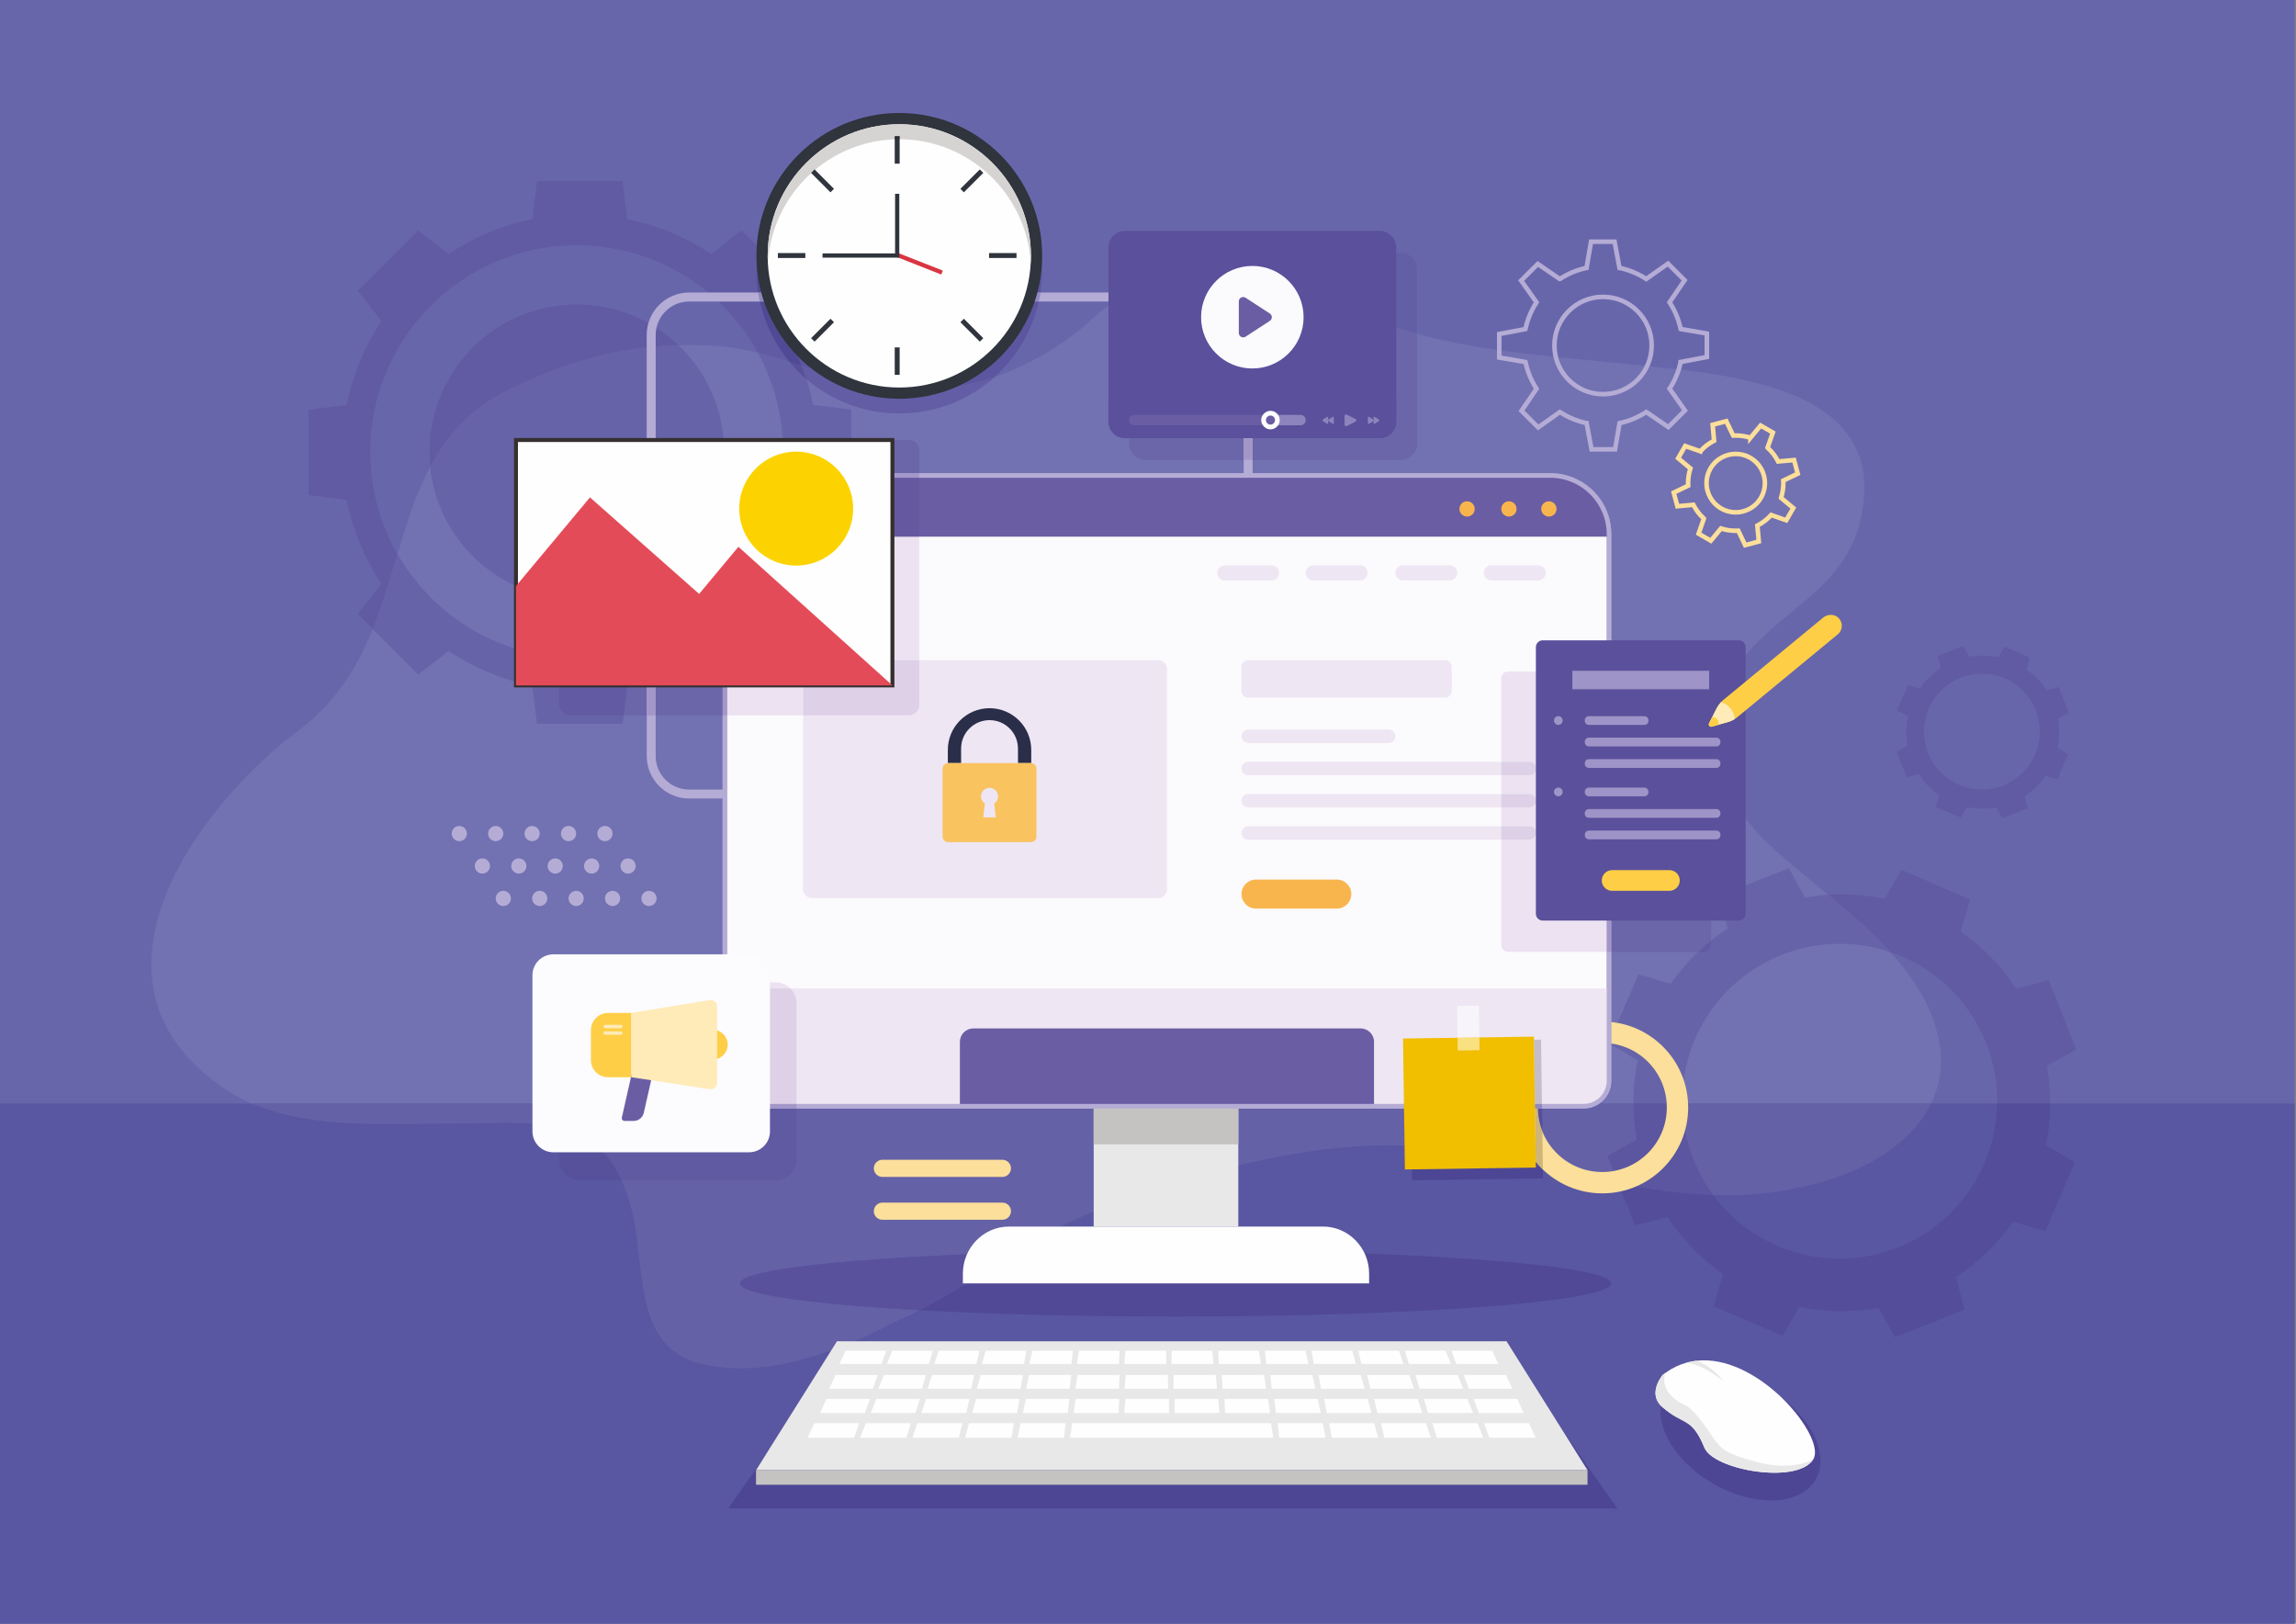 <?xml version="1.0" encoding="UTF-8"?>
<!DOCTYPE svg PUBLIC "-//W3C//DTD SVG 1.1//EN" "http://www.w3.org/Graphics/SVG/1.1/DTD/svg11.dtd">
<!-- Creator: CorelDRAW 2019 (64-Bit) -->
<svg xmlns="http://www.w3.org/2000/svg" xml:space="preserve" width="77.114mm" height="54.525mm" version="1.1" style="shape-rendering:geometricPrecision; text-rendering:geometricPrecision; image-rendering:optimizeQuality; fill-rule:evenodd; clip-rule:evenodd"
viewBox="0 0 7711.42 5452.52"
 xmlns:xlink="http://www.w3.org/1999/xlink">
 <rect x="0" y="0" width="7711.42" height="5452.52" fill="#808080" stroke="none"/>
 <defs>
  <style type="text/css">
   <![CDATA[
    .fil18 {fill:#FEFEFE;fill-rule:nonzero}
    .fil34 {fill:#FFEBB8;fill-rule:nonzero}
    .fil33 {fill:#FECE46;fill-rule:nonzero}
    .fil14 {fill:#F9B54D;fill-rule:nonzero}
    .fil39 {fill:#FCFBFD;fill-rule:nonzero}
    .fil10 {fill:#FBFAFC;fill-rule:nonzero}
    .fil20 {fill:#F9C360;fill-rule:nonzero}
    .fil12 {fill:#FBDF9A;fill-rule:nonzero}
    .fil30 {fill:#FCD300;fill-rule:nonzero}
    .fil53 {fill:#F7F5FA;fill-rule:nonzero}
    .fil54 {fill:#F9E080;fill-rule:nonzero}
    .fil29 {fill:#E44B58;fill-rule:nonzero}
    .fil52 {fill:#F1BE00;fill-rule:nonzero}
    .fil15 {fill:#EEE6F3;fill-rule:nonzero}
    .fil26 {fill:#EAA24B;fill-rule:nonzero}
    .fil24 {fill:#ECE2F1;fill-rule:nonzero}
    .fil49 {fill:#D93541;fill-rule:nonzero}
    .fil16 {fill:#E9E8E8;fill-rule:nonzero}
    .fil27 {fill:#DED0E7;fill-rule:nonzero}
    .fil48 {fill:#D6D4D2;fill-rule:nonzero}
    .fil50 {fill:#CFB577;fill-rule:nonzero}
    .fil17 {fill:#C5C3C2;fill-rule:nonzero}
    .fil51 {fill:#C4BDCA;fill-rule:nonzero}
    .fil11 {fill:#B4ACD5;fill-rule:nonzero}
    .fil23 {fill:#A397C9;fill-rule:nonzero}
    .fil32 {fill:#9F94C7;fill-rule:nonzero}
    .fil45 {fill:#9088C0;fill-rule:nonzero}
    .fil36 {fill:#8E84BD;fill-rule:nonzero}
    .fil2 {fill:#7271B2;fill-rule:nonzero}
    .fil21 {fill:#6B65AA;fill-rule:nonzero}
    .fil0 {fill:#6866AB;fill-rule:nonzero}
    .fil28 {fill:#35302F;fill-rule:nonzero}
    .fil13 {fill:#6B5DA4;fill-rule:nonzero}
    .fil5 {fill:#6763A9;fill-rule:nonzero}
    .fil3 {fill:#6461A7;fill-rule:nonzero}
    .fil35 {fill:#635FA6;fill-rule:nonzero}
    .fil42 {fill:#635DA5;fill-rule:nonzero}
    .fil25 {fill:#6558A1;fill-rule:nonzero}
    .fil4 {fill:#615BA3;fill-rule:nonzero}
    .fil22 {fill:#625AA2;fill-rule:nonzero}
    .fil38 {fill:#605AA2;fill-rule:nonzero}
    .fil7 {fill:#5C56A0;fill-rule:nonzero}
    .fil1 {fill:#5957A1;fill-rule:nonzero}
    .fil9 {fill:#59519C;fill-rule:nonzero}
    .fil31 {fill:#5A509B;fill-rule:nonzero}
    .fil37 {fill:#57519C;fill-rule:nonzero}
    .fil44 {fill:#57509B;fill-rule:nonzero}
    .fil41 {fill:#554E9A;fill-rule:nonzero}
    .fil6 {fill:#534D9A;fill-rule:nonzero}
    .fil43 {fill:#524996;fill-rule:nonzero}
    .fil47 {fill:#2D2F34;fill-rule:nonzero}
    .fil8 {fill:#514996;fill-rule:nonzero}
    .fil46 {fill:#2F343D;fill-rule:nonzero}
    .fil40 {fill:#4D4694;fill-rule:nonzero}
    .fil19 {fill:#2A2E49;fill-rule:nonzero}
   ]]>
  </style>
 </defs>
 <g id="Layer_x0020_1">
  <polygon class="fil0" points="-4.22,5452.53 7707.17,5452.53 7707.17,-0.01 -4.22,-0.01 "/>
  <polygon class="fil1" points="-4.22,5452.53 7707.17,5452.53 7707.17,3705.8 -4.22,3705.8 "/>
  <path class="fil2" d="M6485.67 3705.8l-815.96 0c-1.26,-27.96 -6.48,-54.86 -15.12,-80.18 6.37,-46.09 18.96,-92.03 38.25,-136.84 86.16,-200.21 281.25,-320.04 486.2,-320.04 56.53,0 113.77,9.11 169.72,28.16 89.06,98.29 156.78,208.7 169.3,338.08 4.55,63.69 -7.83,120.55 -32.39,170.82zm-999.09 0l-114.86 0c24.16,-16.82 40,-44.79 40,-76.5l0 -121.42 89.61 52.45c-10.17,48.44 -14.99,97.17 -14.75,145.47zm-3609.17 0l-1031.8 0c-38.01,-16.3 -74.03,-36.32 -107.28,-60.9 -503.77,-357.19 -73.26,-943.43 274.8,-1199.89 119.68,-93.65 189.13,-209.53 238.95,-332.42l152.44 152.45 101.78 -79.33c84.16,55.82 179.41,96.19 281.81,116.91l15.87 127.89 286.98 0 3.48 -28.25 77.59 0 0 136.72c0.03,78.62 63.93,142.55 142.58,142.55l112.39 0 0 617.3 -479.36 0c-38.79,0 -70.23,31.41 -70.23,70.19l0 336.78zm3555.95 -270.73c-7.11,-1.29 -14.35,-2.32 -21.64,-3.09l0 -235.63 292.21 0c-33.99,32.29 -65.01,68.29 -92.37,107.77l-108.3 -31.53 -69.9 162.48zm313.33 -276.15l0 -880.78c0,-12.64 -10.24,-22.88 -22.87,-22.88l-312.1 0 0 -461.27c-0.01,-113.13 -91.75,-204.96 -204.98,-204.97l-999.56 0 0 -44.74 496.77 0c30.59,0 55.42,-24.78 55.42,-55.38l0 -367.79c17.99,5.09 36.32,9.82 55.01,14.06 192.33,45.81 412.18,64.15 604.51,82.44 311.45,36.65 961.78,45.79 824.37,549.59 -73.27,256.47 -357.2,311.43 -448.8,549.57 -91.6,238.14 27.46,421.34 201.51,567.91 45.08,38.92 94.73,78.76 144.98,120.37 -26.48,1.73 -52.76,4.99 -78.72,9.69l-54.41 -98.97 -233.33 92.93 28.57 109.26c-19.42,12.7 -38.23,26.36 -56.37,40.96zm-3319.69 -507.56l-112.39 0c-31.02,0 -59.06,-12.57 -79.43,-32.94 -20.38,-20.38 -32.96,-48.44 -32.96,-79.44l0 -136.72 224.78 0 0 249.1zm-548.74 -443.63c-232.88,-19.58 -433,-154.26 -543.27,-346.97 30.5,-102.66 61.61,-203.3 110.12,-293.61 23.21,230.14 204.18,413.7 433.15,440.82l0 199.76zm2298.74 -618.71l-1089.55 0 0 -75.87c0,-19.63 -15.94,-35.55 -35.57,-35.55l-193.09 0 0 -101.91 -127.89 -15.86c-6.01,-29.75 -13.69,-58.91 -22.92,-87.36 83.95,72.09 193.12,115.64 312.45,115.64 122.97,0 235.14,-46.27 320.05,-122.3 127.8,-44 245.85,-116.79 338.1,-203.92 19.31,-17.62 40.16,-34.08 62.32,-49.4l52.05 0 0 476.41c0,30.6 24.8,55.38 55.38,55.38l328.67 0 0 44.74zm-1547.74 -111.42l-199.19 0c-9.83,-124.93 -66.08,-236.81 -151.54,-318.39 12.32,-0.34 24.76,-0.5 37.32,-0.5 34.96,0 70.85,1.32 107.87,3.95 40.93,3.73 81.48,11.6 121.88,21.87 48.13,87.87 77.74,187.32 83.66,293.07zm1163.69 -495.28l-4.11 0c1.36,-0.78 2.75,-1.57 4.11,-2.34l0 2.34z"/>
  <path class="fil3" d="M2486.34 4594.73c-45.62,0 -91.12,-4.77 -135.91,-15.53 -238.16,-64.12 -174.03,-348.05 -238.16,-549.58 -7.32,-24.19 -15.47,-46.17 -24.42,-66.09l517.11 0c38.76,0 70.19,-31.42 70.19,-70.22l0 -170.92 2040.41 0 1.83 124.62c-4.32,-0.2 -8.64,-0.41 -12.94,-0.58 -13.63,-0.38 -27.33,-0.58 -41.08,-0.58 -309.76,0 -649.6,96.84 -939,202.08 -111.67,39.9 -212.91,97.13 -312.07,158.14 -542.88,16.27 -927.02,56.53 -927.02,103.62 0,37.01 237.36,69.81 602.63,90.05 -22.58,11.54 -45.5,22.53 -68.83,32.89 -46.85,24.56 -96.99,49.1 -149.32,71.41l-29.78 0 -12.04 17.12c-108.87,42.7 -225.71,73.57 -341.6,73.57zm3314.23 -581.19c-15.65,0 -31.34,-0.27 -47,-0.81 -47.18,-63.83 -79.42,-137.56 -94.39,-215.23 7.05,-24.99 10.82,-51.34 10.82,-78.6 0,-4.37 -0.1,-8.75 -0.29,-13.1l815.96 0c-74.34,152.18 -260.33,243.58 -425.59,278.02 -86.21,21.12 -172.76,29.72 -259.51,29.72zm-419.07 -77.86c-91.28,0 -169.36,-56.39 -201.33,-136.27l-1.11 -77.02 139.6 0c19.71,0 37.99,-6.15 53.06,-16.59l114.86 0c0.19,40.97 3.99,81.63 11.23,121.55l-98.97 54.4 20.19 50.7c-12.21,2.14 -24.73,3.23 -37.53,3.23zm-3504.09 -149.92c-52.16,-12.17 -110.36,-15.09 -173.59,-15.09 -58.29,0 -120.87,2.49 -186.91,2.49 -64.53,0 -133.99,1.86 -205.23,1.86 -158.73,0 -326.09,-9.28 -466.07,-69.22l1031.8 0 0 79.96z"/>
  <path class="fil4" d="M1252.08 2112.59l-50.47 -50.47 79.31 -101.77c-55.81,-84.14 -96.15,-179.41 -116.88,-281.83l-127.9 -15.86 0 -286.97 127.9 -15.86c20.73,-102.44 61.07,-197.67 116.88,-281.81l-79.31 -101.78 202.91 -202.91 101.78 79.31c84.16,-55.81 179.41,-96.17 281.81,-116.91l15.87 -127.87 286.98 0 15.85 127.87c102.44,20.74 197.68,61.1 281.8,116.91l101.81 -79.31 51.34 51.32c-0.82,11.44 -1.23,22.99 -1.23,34.62 0,8.21 0.2,16.36 0.61,24.47 -0.41,8.09 -0.61,16.26 -0.61,24.45 0,25.22 1.93,49.96 5.68,74.13l-167.75 0c-119.9,-99.09 -273.66,-158.62 -441.35,-158.62 -382.89,0 -693.26,310.37 -693.26,693.24 0,125.1 33.15,242.49 91.14,343.82 -25,84.09 -49.56,169.52 -82.91,251.83zm1400.17 -896.55c-35.53,-11.55 -71.03,-22.46 -106.65,-31.51 -35.14,-64.2 -80.12,-122.22 -132.96,-172.04l139.26 0c16.89,76.25 51.93,145.71 100.35,203.55z"/>
  <path class="fil5" d="M2090.96 2430.51l-286.98 0 -15.87 -127.89c-102.4,-20.72 -197.65,-61.09 -281.81,-116.91l-101.78 79.33 -152.44 -152.45c33.35,-82.31 57.91,-167.74 82.91,-251.83 110.27,192.71 310.39,327.39 543.27,346.97l0 158.98c0,19.63 15.91,35.55 35.54,35.55l180.64 0 -3.48 28.25zm767.83 -952.91l-229.53 0c-5.92,-105.75 -35.53,-205.2 -83.66,-293.07 35.62,9.05 71.12,19.96 106.65,31.51 17,20.31 35.64,39.19 55.73,56.43 9.23,28.45 16.91,57.61 22.92,87.36l127.89 15.86 0 101.91z"/>
  <path class="fil4" d="M1445.11 1567.15c-1.67,-16.52 -2.52,-33.26 -2.52,-50.21 0,-273.11 221.39,-494.51 494.52,-494.51 87.35,0 169.43,22.67 240.65,62.42 -3.72,12.69 -5.71,26.14 -5.73,40.03l0 41.65c-147.74,16.5 -283.05,58.8 -426.12,124.37 -150.54,64.51 -239.53,162.14 -300.8,276.25zm757.11 -403.61l0 -38.66c0,-8.17 0.87,-16.14 2.53,-23.82 26.42,17.03 51.13,36.54 73.78,58.15 -25.89,0.71 -51.31,2.15 -76.31,4.33z"/>
  <path class="fil5" d="M1878.26 2007.97c-228.97,-27.12 -409.94,-210.68 -433.15,-440.82 61.27,-114.11 150.26,-211.74 300.8,-276.25 143.07,-65.57 278.38,-107.87 426.12,-124.37l0 311.07 -258.23 0c-19.63,0 -35.54,15.92 -35.54,35.55l0 494.82zm551.81 -530.37l-227.85 0 0 -314.06c25,-2.18 50.42,-3.62 76.31,-4.33 85.46,81.58 141.71,193.46 151.54,318.39z"/>
  <path class="fil4" d="M6886.06 3705.8l-178.24 0c3.05,-207.77 -117.25,-406.62 -319.98,-493.87 -12.94,-5.56 -25.96,-10.56 -39.08,-15.03 -62.63,-69.14 -135.82,-132.27 -207.81,-191.85 15.27,-1.05 30.61,-1.54 46.01,-1.54 47.26,0 94.91,4.81 142.29,14.74l56.99 -97.35 230.73 99.28 -31.52 108.35c75.19,52.05 137.81,117.49 186.15,191.46l109.28 -28.56 92.93 233.32 -98.99 54.39c7.53,41.58 11.35,83.97 11.24,126.66z"/>
  <path class="fil6" d="M6364.82 4490.74l-54.41 -98.97c-40.93,7.42 -82.66,11.23 -124.7,11.23 -47.28,0 -94.93,-4.82 -142.31,-14.75l-57.02 97.34 -230.68 -99.27 31.49 -108.34c-75.18,-52.07 -137.82,-117.49 -186.14,-191.46l-109.28 28.57 -45.78 -114.92c16.89,-3.85 33.2,-9.18 48.8,-15.85 86.35,14.71 172.67,25.45 258.78,28.41 53.78,72.78 126.98,132.72 216.08,171.06 68.17,29.33 139.07,43.21 208.84,43.21 204.95,0 400.03,-119.83 486.17,-320.05 28.26,-65.64 42.19,-133.87 43.16,-201.15l178.24 0c-0.13,46.64 -4.96,93.65 -14.75,140.38l97.35 57 -99.28 230.7 -108.33 -31.47c-52.07,75.18 -117.49,137.78 -191.46,186.12l28.56 109.26 -233.33 92.95z"/>
  <path class="fil5" d="M5597.86 3705.8l-111.28 0c-0.24,-48.3 4.58,-97.03 14.75,-145.47l-89.61 -52.45 0 -3.63c101.18,14.1 179.96,98.01 186.14,201.55zm56.73 -80.18c-33.37,-97.7 -117.66,-171.76 -221.23,-190.55l69.9 -162.48 108.3 31.53c27.36,-39.48 58.38,-75.48 92.37,-107.77l19.89 0c12.63,0 22.87,-10.24 22.87,-22.89l0 -14.54c18.14,-14.6 36.95,-28.26 56.37,-40.96l-28.57 -109.26 233.33 -92.93 54.41 98.97c25.96,-4.7 52.24,-7.96 78.72,-9.69 71.99,59.58 145.18,122.71 207.81,191.85 -55.95,-19.05 -113.19,-28.16 -169.72,-28.16 -204.95,0 -400.04,119.83 -486.2,320.04 -19.29,44.81 -31.88,90.75 -38.25,136.84z"/>
  <path class="fil7" d="M5753.57 4012.73c-86.11,-2.96 -172.43,-13.7 -258.78,-28.41 79.48,-33.97 140.59,-102.54 164.39,-186.82 14.97,77.67 47.21,151.4 94.39,215.23zm-334.54 -80.28l-20.19 -50.7 98.97 -54.4c-7.24,-39.92 -11.04,-80.58 -11.23,-121.55l111.28 0c0.26,4.33 0.39,8.72 0.39,13.1 0,106.95 -77.38,195.78 -179.22,213.55z"/>
  <path class="fil4" d="M6724.82 2748.03l-19.99 -36.37c-15.07,2.71 -30.43,4.11 -45.91,4.11 -17.34,0 -34.83,-1.74 -52.19,-5.4l-20.96 35.74 -84.79 -36.47 11.59 -39.78c-27.63,-19.15 -50.64,-43.18 -68.41,-70.37l-40.16 10.48 -34.17 -85.73 36.39 -19.99c-5.79,-31.96 -5.59,-65.21 1.3,-98.12l-35.77 -20.95 36.47 -84.78 39.82 11.59c19.13,-27.63 43.16,-50.66 70.37,-68.41l-10.5 -40.16 85.73 -34.13 20 36.35c15.06,-2.71 30.38,-4.11 45.84,-4.11 17.38,0 34.87,1.76 52.28,5.41l20.93 -35.77 84.79 36.49 -11.56 39.8c27.6,19.15 50.61,43.18 68.36,70.37l40.17 -10.52 34.17 85.75 -36.38 19.98c5.78,31.97 5.59,65.25 -1.29,98.13l35.76 20.94 -36.47 84.79 -39.82 -11.57c-19.13,27.61 -43.18,50.62 -70.35,68.38l10.5 40.18 -85.75 34.14zm-68.25 -485.81c-75.32,0 -147,44.05 -178.68,117.63 -42.43,98.59 3.12,212.95 101.74,255.38 25.04,10.79 51.08,15.87 76.72,15.87 75.31,0 147.01,-44.03 178.67,-117.59 42.4,-98.62 -3.14,-212.97 -101.75,-255.4 -25.04,-10.79 -51.07,-15.89 -76.7,-15.89z"/>
  <path class="fil8" d="M3948.49 4421.02c-321.64,0 -619.07,-7.9 -860.58,-21.28 112.66,-57.5 217.31,-127.79 324.39,-193.67 166.03,-4.98 346.92,-7.71 536.19,-7.71 808.1,0 1463.2,49.84 1463.2,111.33 0,61.5 -655.1,111.33 -1463.2,111.33z"/>
  <path class="fil9" d="M3087.91 4399.74c-365.27,-20.24 -602.63,-53.04 -602.63,-90.05 0,-47.09 384.14,-87.35 927.02,-103.62 -107.08,65.88 -211.73,136.17 -324.39,193.67z"/>
  <path class="fil10" d="M2314.61 1004.83c-66.21,0 -120.06,53.87 -120.06,120.05l0 1414.1c0,66.19 53.85,120.04 120.06,120.04l1749.99 0c66.22,0 120.08,-53.85 120.08,-120.04l0 -1414.1c0,-66.18 -53.86,-120.05 -120.08,-120.05l-1749.99 0zm1749.99 1669.04l-1749.99 0c-74.38,0 -134.92,-60.52 -134.92,-134.89l0 -1414.1c0,-74.37 60.54,-134.89 134.92,-134.89l1749.99 0c74.39,0 134.91,60.52 134.91,134.89l0 1414.1c0,74.37 -60.52,134.89 -134.91,134.89z"/>
  <path class="fil11" d="M2314.61 1004.83l0 -7.66c-70.46,0.02 -127.7,57.26 -127.72,127.71l0 1414.1c0.02,70.44 57.26,127.72 127.72,127.72l1749.99 0c70.46,0 127.73,-57.28 127.73,-127.72l0 -1414.1c0,-70.45 -57.27,-127.69 -127.73,-127.71l-1749.99 0 0 15.32 1749.99 0c31.01,0 59.06,12.6 79.44,32.96 20.37,20.38 32.94,48.44 32.96,79.43l0 1414.1c-0.02,31 -12.59,59.06 -32.96,79.44 -20.38,20.36 -48.43,32.94 -79.44,32.94l-1749.99 0c-31.02,0 -59.06,-12.57 -79.43,-32.94 -20.38,-20.38 -32.96,-48.44 -32.96,-79.44l0 -1414.1c0,-30.99 12.58,-59.05 32.96,-79.43 20.37,-20.36 48.41,-32.96 79.43,-32.96l0 -7.66zm1749.99 1669.04l0 -7.67 -1749.99 0c-35.11,0 -66.85,-14.25 -89.93,-37.3 -23.06,-23.08 -37.31,-54.83 -37.31,-89.92l0 -1414.1c0,-35.07 14.25,-66.85 37.31,-89.92 23.08,-23.06 54.82,-37.31 89.93,-37.31l1749.99 0c35.1,0 66.87,14.25 89.92,37.31 23.06,23.07 37.33,54.85 37.33,89.92l0 1414.1c0,35.09 -14.27,66.84 -37.33,89.92 -23.05,23.05 -54.82,37.3 -89.92,37.3l0 15.33c78.64,0 142.56,-63.93 142.58,-142.55l0 -1414.1c-0.02,-78.62 -63.94,-142.54 -142.58,-142.56l-1749.99 0c-78.65,0.02 -142.55,63.94 -142.58,142.56l0 1414.1c0.03,78.62 63.93,142.55 142.58,142.55l1749.99 0 0 -7.66z"/>
  <path class="fil12" d="M5381.5 3935.68c-119.73,0 -216.76,-97.05 -216.76,-216.78 0,-119.74 97.03,-216.75 216.76,-216.75 119.74,0 216.75,97.01 216.75,216.75 0,119.73 -97.01,216.78 -216.75,216.78zm0 -505.26c-159.36,0 -288.49,129.13 -288.49,288.48 0,159.38 129.13,288.51 288.49,288.51 159.35,0 288.5,-129.13 288.5,-288.51 0,-159.35 -129.15,-288.48 -288.5,-288.48z"/>
  <path class="fil10" d="M5404.06 1793.99l0 1835.31c0,47.19 -38.23,85.4 -85.4,85.4l-2798.59 0c-47.18,0 -85.41,-38.21 -85.41,-85.4l0 -1835.31c0,-108.9 88.34,-197.29 197.32,-197.29l2574.76 0c109,0 197.32,88.39 197.32,197.29z"/>
  <path class="fil11" d="M5404.06 1793.99l-7.66 0 0 1835.31c0,21.51 -8.71,40.89 -22.77,54.98 -14.1,14.09 -33.49,22.76 -54.97,22.76l-2798.59 0c-21.51,0 -40.88,-8.67 -54.98,-22.76 -14.06,-14.09 -22.77,-33.47 -22.77,-54.98l0 -1835.31c0,-52.36 21.24,-99.72 55.56,-134.08 34.34,-34.34 81.7,-55.55 134.1,-55.55l2574.76 0c52.4,0 99.76,21.21 134.1,55.55 34.33,34.36 55.56,81.72 55.56,134.08l15.32 0c-0.01,-113.13 -91.75,-204.96 -204.98,-204.97l-2574.76 0c-113.21,0.01 -204.97,91.84 -204.98,204.97l0 1835.31c0.01,51.43 41.68,93.09 93.07,93.09l2798.59 0c51.4,0 93.05,-41.66 93.06,-93.09l0 -1835.31 -7.66 0z"/>
  <path class="fil13" d="M5404.06 1793.99l0 8.31 -2969.4 0 0 -8.31c0,-108.9 88.34,-197.29 197.32,-197.29l2574.76 0c109,0 197.32,88.39 197.32,197.29z"/>
  <path class="fil14" d="M2954.45 1958.13l-356.46 0c-23.81,0 -43.09,-19.29 -43.09,-43.11 0,-23.79 19.28,-43.08 43.09,-43.08l356.46 0c23.8,0 43.09,19.29 43.09,43.08 0,23.82 -19.29,43.11 -43.09,43.11z"/>
  <path class="fil15" d="M4270.79 1949.02l-157.03 0c-13.99,0 -25.29,-11.34 -25.29,-25.3 0,-13.96 11.3,-25.27 25.29,-25.27l157.03 0c13.97,0 25.29,11.31 25.29,25.27 0,13.96 -11.32,25.3 -25.29,25.3z"/>
  <path class="fil15" d="M4567.76 1949.02l-157.04 0c-13.98,0 -25.31,-11.34 -25.31,-25.3 0,-13.96 11.33,-25.27 25.31,-25.27l157.04 0c13.96,0 25.27,11.31 25.27,25.27 0,13.96 -11.31,25.3 -25.27,25.3z"/>
  <path class="fil15" d="M4869.15 1949.02l-157.03 0c-13.97,0 -25.28,-11.34 -25.28,-25.3 0,-13.96 11.31,-25.27 25.28,-25.27l157.03 0c13.98,0 25.31,11.31 25.31,25.27 0,13.96 -11.33,25.3 -25.31,25.3z"/>
  <path class="fil15" d="M5166.11 1949.02l-157.04 0c-13.96,0 -25.3,-11.34 -25.3,-25.3 0,-13.96 11.34,-25.27 25.3,-25.27l157.04 0c13.97,0 25.31,11.31 25.31,25.27 0,13.96 -11.34,25.3 -25.31,25.3z"/>
  <path class="fil15" d="M3889.52 3015.92l-1162.21 0c-16.46,0 -29.85,-13.4 -29.85,-29.87l0 -739.43c0,-16.49 13.39,-29.83 29.85,-29.83l1162.21 0c16.47,0 29.85,13.34 29.85,29.83l0 739.43c0,16.47 -13.38,29.87 -29.85,29.87z"/>
  <path class="fil15" d="M4852.77 2342.76l-659.85 0c-12.83,0 -23.21,-10.36 -23.21,-23.21l0 -79.55c0,-12.82 10.38,-23.21 23.21,-23.21l659.85 0c12.81,0 23.21,10.39 23.21,23.21l0 79.55c0,12.85 -10.4,23.21 -23.21,23.21z"/>
  <path class="fil15" d="M4664.46 2494.92l-472.37 0c-12.38,0 -22.38,-10.06 -22.38,-22.41 0,-12.36 10,-22.38 22.38,-22.38l472.37 0c12.36,0 22.38,10.02 22.38,22.38 0,12.35 -10.02,22.41 -22.38,22.41z"/>
  <path class="fil15" d="M5137.11 2603.07l-945.02 0c-12.38,0 -22.4,-10.02 -22.4,-22.39 0,-12.34 10.02,-22.37 22.4,-22.37l945.02 0c12.35,0 22.39,10.03 22.39,22.37 0,12.37 -10.04,22.39 -22.39,22.39z"/>
  <path class="fil15" d="M5137.11 2711.24l-945.02 0c-12.38,0 -22.4,-10 -22.4,-22.37 0,-12.37 10.02,-22.37 22.4,-22.37l945.02 0c12.35,0 22.39,10 22.39,22.37 0,12.37 -10.04,22.37 -22.39,22.37z"/>
  <path class="fil15" d="M5137.11 2819.44l-945.02 0c-12.38,0 -22.4,-10.01 -22.4,-22.38 0,-12.37 10.02,-22.39 22.4,-22.39l945.02 0c12.35,0 22.39,10.02 22.39,22.39 0,12.37 -10.04,22.38 -22.39,22.38z"/>
  <path class="fil14" d="M4489.88 3051.14l-271.46 0c-26.91,0 -48.71,-21.81 -48.71,-48.71 0,-26.91 21.8,-48.71 48.71,-48.71l271.46 0c26.91,0 48.71,21.8 48.71,48.71 0,26.9 -21.8,48.71 -48.71,48.71z"/>
  <path class="fil15" d="M5400.85 3319.32l0 309.98c0,47.19 -38.21,85.4 -85.41,85.4l-2798.59 0c-47.15,0 -85.38,-38.21 -85.38,-85.4l0 -309.98 2969.38 0z"/>
  <polygon class="fil16" points="3673.33,4118.88 4159,4118.88 4159,3714.71 3673.33,3714.71 "/>
  <polygon class="fil17" points="3673.33,3842.81 4159,3842.81 4159,3714.71 3673.33,3714.71 "/>
  <path class="fil18" d="M4598.38 4309.69l-1364.44 0 0 -32.77c0,-86.96 69.62,-158.04 154.72,-158.04l1054.98 0c85.12,0 154.74,71.08 154.74,158.04l0 32.77z"/>
  <path class="fil13" d="M4614.87 3498.75l0 215.95 -1391 0 0 -215.95c0,-24.97 20.21,-45.17 45.16,-45.17l1300.66 0c24.95,0 45.18,20.2 45.18,45.17z"/>
  <path class="fil14" d="M4953.09 1709.03c0,14.19 -11.52,25.7 -25.7,25.7 -14.21,0 -25.71,-11.51 -25.71,-25.7 0,-14.18 11.5,-25.7 25.71,-25.7 14.18,0 25.7,11.52 25.7,25.7z"/>
  <path class="fil14" d="M5093.57 1709.03c0,14.19 -11.49,25.7 -25.68,25.7 -14.19,0 -25.69,-11.51 -25.69,-25.7 0,-14.18 11.5,-25.7 25.69,-25.7 14.19,0 25.68,11.52 25.68,25.7z"/>
  <path class="fil14" d="M5227.87 1709.03c0,14.19 -11.5,25.7 -25.7,25.7 -14.16,0 -25.69,-11.51 -25.69,-25.7 0,-14.18 11.53,-25.7 25.69,-25.7 14.2,0 25.7,11.52 25.7,25.7z"/>
  <path class="fil11" d="M5404.06 1793.99l-7.66 0 0 1835.31c0,21.51 -8.71,40.89 -22.77,54.98 -14.1,14.09 -33.49,22.76 -54.97,22.76l-2798.59 0c-21.51,0 -40.88,-8.67 -54.98,-22.76 -14.06,-14.09 -22.77,-33.47 -22.77,-54.98l0 -1835.31c0,-52.36 21.24,-99.72 55.56,-134.08 34.34,-34.34 81.7,-55.55 134.1,-55.55l2574.76 0c52.4,0 99.76,21.21 134.1,55.55 34.33,34.36 55.56,81.72 55.56,134.08l15.32 0c-0.01,-113.13 -91.75,-204.96 -204.98,-204.97l-2574.76 0c-113.21,0.01 -204.97,91.84 -204.98,204.97l0 1835.31c0.01,51.43 41.68,93.09 93.07,93.09l2798.59 0c51.4,0 93.05,-41.66 93.06,-93.09l0 -1835.31 -7.66 0z"/>
  <path class="fil19" d="M3323.49 2378.21l0 0c-77.35,0 -140.07,62.72 -140.07,140.09l0 44.15 44.55 0 0 -48.62c0,-52.76 42.77,-95.53 95.52,-95.53 52.78,0 95.53,42.77 95.53,95.53l0 48.62 44.55 0 0 -44.15c0,-77.37 -62.71,-140.09 -140.08,-140.09z"/>
  <path class="fil20" d="M3344.64 2744.85l-42.29 0 5.48 -46.41c-7.91,-5.13 -13.13,-14.01 -13.13,-24.13 0,-15.89 12.9,-28.79 28.79,-28.79 15.93,0 28.8,12.9 28.8,28.79 0,10.12 -5.21,19 -13.11,24.13l5.46 46.41zm117.87 -182.4l-278.05 0c-10.24,0 -18.55,8.32 -18.55,18.56l0 228.38c0,10.23 8.31,18.54 18.55,18.54l278.05 0c10.24,0 18.57,-8.31 18.57,-18.54l0 -228.38c0,-10.24 -8.33,-18.56 -18.57,-18.56z"/>
  <path class="fil21" d="M2427 2402.26l-224.78 0 0 -125.24c66.46,-22.36 129.03,-53.24 186.39,-91.31l38.39 29.9 0 186.65zm-224.78 -244.59l0 -223.23c137.9,-87.76 229.38,-241.95 229.38,-417.5 0,-13.24 -0.51,-26.35 -1.53,-39.34l199.19 0c0.72,13.02 1.09,26.13 1.09,39.34 0,24.37 -1.26,48.44 -3.72,72.14 -110.75,2.83 -199.62,93.55 -199.63,204.91l0 213.45c-63.85,63.78 -140.09,115.15 -224.78,150.23zm885.23 -568.65l-228.66 0 0 -111.42 193.09 0c19.63,0 35.57,15.92 35.57,35.55l0 75.87z"/>
  <path class="fil22" d="M2202.22 2277.02l0 -119.35c84.69,-35.08 160.93,-86.45 224.78,-150.23l0 208.17 -38.39 -29.9c-57.36,38.07 -119.93,68.95 -186.39,91.31zm424.41 -687.94c2.46,-23.7 3.72,-47.77 3.72,-72.14 0,-13.21 -0.37,-26.32 -1.09,-39.34l229.53 0 0 111.42 -226.81 0c-1.78,0 -3.57,0.03 -5.35,0.06z"/>
  <path class="fil22" d="M2202.22 1934.44l0 -456.84 227.85 0c1.02,12.99 1.53,26.1 1.53,39.34 0,175.55 -91.48,329.74 -229.38,417.5z"/>
  <path class="fil21" d="M2172.03 2402.26l-77.59 0 12.37 -99.64c22.09,-4.49 43.85,-9.85 65.22,-16.11l0 115.75zm-234.92 -192.08c-19.83,0 -39.46,-0.83 -58.85,-2.45l0 -199.76c19.29,2.29 38.95,3.46 58.85,3.46 85.01,0 165.04,-21.47 234.92,-59.26l0 217.19c-73.36,26.42 -152.47,40.82 -234.92,40.82z"/>
  <path class="fil22" d="M2094.44 2402.26l-180.64 0c-19.63,0 -35.54,-15.92 -35.54,-35.55l0 -158.98c19.39,1.62 39.02,2.45 58.85,2.45 82.45,0 161.56,-14.4 234.92,-40.82l0 117.15c-21.37,6.26 -43.13,11.62 -65.22,16.11l-12.37 99.64z"/>
  <path class="fil22" d="M1937.11 2011.43c-19.9,0 -39.56,-1.17 -58.85,-3.46l0 -494.82c0,-19.63 15.91,-35.55 35.54,-35.55l258.23 0 0 474.57c-69.88,37.79 -149.91,59.26 -234.92,59.26z"/>
  <polygon class="fil23" points="2202.22,2402.26 2172.03,2402.26 2172.03,1477.6 2202.22,1477.6 "/>
  <path class="fil24" d="M2697.46 2402.26l-255.14 0 0 -599.96 645.13 0 0 414.49 -360.14 0c-16.46,0 -29.85,13.34 -29.85,29.83l0 155.64zm-99.47 -530.32c-23.81,0 -43.09,19.29 -43.09,43.08 0,23.82 19.28,43.11 43.09,43.11l356.46 0c23.8,0 43.09,-19.29 43.09,-43.11 0,-23.79 -19.29,-43.08 -43.09,-43.08l-356.46 0z"/>
  <path class="fil25" d="M3087.45 1802.3l-645.13 0 0 -8.31c0,-52.36 21.24,-99.72 55.56,-134.08 34.34,-34.34 81.7,-55.55 134.1,-55.55l455.47 0 0 197.94z"/>
  <path class="fil26" d="M2954.45 1958.13l-356.46 0c-23.81,0 -43.09,-19.29 -43.09,-43.11 0,-23.79 19.28,-43.08 43.09,-43.08l356.46 0c23.8,0 43.09,19.29 43.09,43.08 0,23.82 -19.29,43.11 -43.09,43.11z"/>
  <path class="fil27" d="M3051.88 2402.26l-354.42 0 0 -155.64c0,-16.49 13.39,-29.83 29.85,-29.83l360.14 0 0 149.92c0,19.63 -15.94,35.55 -35.57,35.55z"/>
  <path class="fil23" d="M2442.32 2402.26l-15.32 0 0 -608.27c0.01,-113.13 91.77,-204.96 204.98,-204.97l455.47 0 0 15.34 -455.47 0c-52.4,0 -99.76,21.21 -134.1,55.55 -34.32,34.36 -55.56,81.72 -55.56,134.08l0 608.27z"/>
  <polygon class="fil18" points="1732.93,2301.68 2997.34,2301.68 2997.34,1477.59 1732.93,1477.59 "/>
  <path class="fil28" d="M1739.59 2295.02l1251.11 0 0 -810.76 -1251.11 0 0 810.76zm1264.42 13.33l-1277.73 0 0 -837.41 1277.73 0 0 837.41z"/>
  <polygon class="fil29" points="2997.34,2301.68 2480.01,1836.12 2348.1,1994.43 1981.5,1670.27 1732.93,1968.03 1732.93,2301.68 "/>
  <path class="fil30" d="M2482.84 1707.96c0,105.64 85.65,191.29 191.29,191.29 105.65,0 191.29,-85.65 191.29,-191.29 0,-105.67 -85.64,-191.31 -191.29,-191.31 -105.64,0 -191.29,85.64 -191.29,191.31z"/>
  <path class="fil21" d="M5703.93 3196.35l-292.21 0 0 -941.09 312.1 0c12.63,0 22.87,10.24 22.87,22.88l0 880.78c-14.72,11.86 -28.98,24.34 -42.76,37.43z"/>
  <path class="fil22" d="M5723.82 3196.35l-19.89 0c13.78,-13.09 28.04,-25.57 42.76,-37.43l0 14.54c0,12.65 -10.24,22.89 -22.87,22.89z"/>
  <path class="fil24" d="M5396.4 3196.35l-331.32 0c-12.64,0 -22.88,-10.24 -22.88,-22.89l0 -354.02 94.91 0c12.35,0 22.39,-10.01 22.39,-22.38 0,-12.37 -10.04,-22.39 -22.39,-22.39l-94.91 0 0 -63.43 94.91 0c12.35,0 22.39,-10 22.39,-22.37 0,-12.37 -10.04,-22.37 -22.39,-22.37l-94.91 0 0 -63.43 94.91 0c12.35,0 22.39,-10.02 22.39,-22.39 0,-12.34 -10.04,-22.37 -22.39,-22.37l-94.91 0 0 -280.17c0,-12.64 10.24,-22.88 22.88,-22.88l331.32 0 0 941.09z"/>
  <path class="fil27" d="M5137.11 2603.07l-94.91 0 0 -44.76 94.91 0c12.35,0 22.39,10.03 22.39,22.37 0,12.37 -10.04,22.39 -22.39,22.39z"/>
  <path class="fil27" d="M5137.11 2711.24l-94.91 0 0 -44.74 94.91 0c12.35,0 22.39,10 22.39,22.37 0,12.37 -10.04,22.37 -22.39,22.37z"/>
  <path class="fil27" d="M5137.11 2819.44l-94.91 0 0 -44.77 94.91 0c12.35,0 22.39,10.02 22.39,22.39 0,12.37 -10.04,22.38 -22.39,22.38z"/>
  <polygon class="fil23" points="5396.4,3196.35 5411.73,3196.35 5411.73,2255.25 5396.4,2255.25 "/>
  <path class="fil31" d="M5840.12 3091.35l-658.77 0c-12.63,0 -22.87,-10.25 -22.87,-22.88l0 -895.32c0,-12.65 10.24,-22.89 22.87,-22.89l658.77 0c12.63,0 22.87,10.24 22.87,22.89l0 895.32c0,12.63 -10.24,22.88 -22.87,22.88z"/>
  <polygon class="fil32" points="5280.99,2314.57 5740.49,2314.57 5740.49,2252.47 5280.99,2252.47 "/>
  <path class="fil33" d="M5606.99 2991.43l-192.5 0c-19.18,0 -34.74,-15.52 -34.74,-34.72 0,-19.15 15.56,-34.72 34.74,-34.72l192.5 0c19.18,0 34.7,15.57 34.7,34.72 0,19.2 -15.52,34.72 -34.7,34.72z"/>
  <path class="fil32" d="M5523.09 2434.26l-186.82 0c-7.46,0 -13.52,-6.06 -13.52,-13.54l0 -2.3c0,-7.46 6.06,-13.52 13.52,-13.52l186.82 0c7.49,0 13.53,6.06 13.53,13.52l0 2.3c0,7.48 -6.04,13.54 -13.53,13.54z"/>
  <path class="fil32" d="M5764.78 2506.47l-428.51 0c-7.46,0 -13.52,-6.07 -13.52,-13.52l0 -2.32c0,-7.46 6.06,-13.53 13.52,-13.53l428.51 0c7.49,0 13.53,6.07 13.53,13.53l0 2.32c0,7.45 -6.04,13.52 -13.53,13.52z"/>
  <path class="fil32" d="M5764.78 2578.67l-428.51 0c-7.46,0 -13.52,-6.04 -13.52,-13.52l0 -2.32c0,-7.44 6.06,-13.52 13.52,-13.52l428.51 0c7.49,0 13.53,6.08 13.53,13.52l0 2.32c0,7.48 -6.04,13.52 -13.53,13.52z"/>
  <path class="fil32" d="M5248.51 2419.56c0,8.13 -6.56,14.7 -14.67,14.7 -8.12,0 -14.67,-6.57 -14.67,-14.7 0,-8.09 6.55,-14.66 14.67,-14.66 8.11,0 14.67,6.57 14.67,14.66z"/>
  <path class="fil32" d="M5523.09 2674.09l-186.82 0c-7.46,0 -13.52,-6.04 -13.52,-13.54l0 -2.28c0,-7.46 6.06,-13.54 13.52,-13.54l186.82 0c7.49,0 13.53,6.08 13.53,13.54l0 2.28c0,7.5 -6.04,13.54 -13.53,13.54z"/>
  <path class="fil32" d="M5764.78 2746.3l-428.51 0c-7.46,0 -13.52,-6.06 -13.52,-13.52l0 -2.32c0,-7.46 6.06,-13.53 13.52,-13.53l428.51 0c7.49,0 13.53,6.07 13.53,13.53l0 2.32c0,7.46 -6.04,13.52 -13.53,13.52z"/>
  <path class="fil32" d="M5764.78 2818.52l-428.51 0c-7.46,0 -13.52,-6.07 -13.52,-13.54l0 -2.31c0,-7.47 6.06,-13.53 13.52,-13.53l428.51 0c7.49,0 13.53,6.06 13.53,13.53l0 2.31c0,7.47 -6.04,13.54 -13.53,13.54z"/>
  <path class="fil32" d="M5248.51 2659.41c0,8.09 -6.56,14.68 -14.67,14.68 -8.12,0 -14.67,-6.59 -14.67,-14.68 0,-8.1 6.55,-14.68 14.67,-14.68 8.11,0 14.67,6.58 14.67,14.68z"/>
  <path class="fil33" d="M6172.38 2130.12l-337.01 277.96c-2.63,2.16 -5.38,4.2 -8.33,6.01 -7.13,4.66 -14.95,8.12 -23.14,10.46l-54.55 15.43c-6.59,1.86 -12.2,-4.97 -9.13,-11.08l25.51 -50.6c3.83,-7.46 8.68,-14.29 14.46,-20.44 2.39,-2.57 4.99,-4.98 7.78,-7.3l335.4 -276.61c15.54,-12.8 39.08,-12.63 52.7,2.25 14.56,15.86 12.66,40.43 -3.69,53.92z"/>
  <path class="fil34" d="M5827.04 2414.09c-7.13,4.66 -14.95,8.12 -23.14,10.46l-31.94 9.08 -22.61 6.35c-6.59,1.86 -12.2,-4.97 -9.13,-11.08l10.6 -20.91 14.91 -29.69c3.83,-7.46 8.68,-14.29 14.46,-20.44 12.2,3.62 40.55,16.22 46.85,56.23z"/>
  <path class="fil33" d="M5771.96 2433.63l-22.61 6.35c-6.59,1.86 -12.2,-4.97 -9.13,-11.08l10.6 -20.91c10.09,1.03 23.5,5.94 21.14,25.64z"/>
  <path class="fil35" d="M4759.37 1121.11c-175.96,-49.72 -322.62,-134.18 -522.05,-150.79l311.43 -45.82c-91.13,-37.71 -197.42,-56 -306.16,-56 -157.33,0 -319.86,38.26 -449.64,111.48l0 -75.78c0,-30.6 24.8,-55.41 55.38,-55.41l855.62 0c30.59,0 55.42,24.81 55.42,55.41l0 216.91z"/>
  <path class="fil21" d="M4703.95 1544.28l-496.77 0 0 -419.4c-0.02,-78.62 -63.94,-142.54 -142.58,-142.56l-271.65 0 0 -2.34c129.78,-73.22 292.31,-111.48 449.64,-111.48 108.74,0 215.03,18.29 306.16,56l-311.43 45.82c199.43,16.61 346.09,101.07 522.05,150.79l0 367.79c0,30.6 -24.83,55.38 -55.42,55.38zm-526.95 0l-328.67 0c-30.58,0 -55.38,-24.78 -55.38,-55.38l0 -476.41 271.65 0c31.01,0 59.06,12.6 79.44,32.96 20.37,20.38 32.94,48.44 32.96,79.43l0 419.4z"/>
  <path class="fil23" d="M4207.18 1544.28l-30.18 0 0 -419.4c-0.02,-30.99 -12.59,-59.05 -32.96,-79.43 -20.38,-20.36 -48.43,-32.96 -79.44,-32.96l-271.65 0 0 -30.17 271.65 0c78.64,0.02 142.56,63.94 142.58,142.56l0 419.4z"/>
  <path class="fil31" d="M4689.36 830.83l0 584.71c0,30.59 -24.8,55.4 -55.4,55.4l-855.6 0c-30.62,0 -55.42,-24.81 -55.42,-55.4l0 -584.71c0,-30.59 24.8,-55.4 55.42,-55.4l855.6 0c30.6,0 55.4,24.81 55.4,55.4z"/>
  <path class="fil31" d="M4689.36 1337.32l0 78.22c0,30.59 -24.8,55.4 -55.4,55.4l-855.6 0c-30.62,0 -55.42,-24.81 -55.42,-55.4l0 -78.22 966.42 0z"/>
  <path class="fil13" d="M4236.09 1410.68c0,6.47 1.98,12.45 5.43,17.47l-432.29 0c-9.61,0 -17.49,-7.76 -17.49,-17.47 0,-9.59 7.88,-17.48 17.49,-17.48l432.29 0c-3.45,5.04 -5.43,11.02 -5.43,17.48z"/>
  <path class="fil36" d="M4385.46 1410.68c0,9.71 -7.88,17.47 -17.58,17.47l-126.36 0c-3.45,-5.02 -5.43,-11 -5.43,-17.47 0,-6.46 1.98,-12.44 5.43,-17.48l126.36 0c9.7,0 17.58,7.89 17.58,17.48z"/>
  <path class="fil18" d="M4298.13 1410.68c0,6.47 -1.98,12.45 -5.41,17.47 -5.52,8.2 -14.92,13.61 -25.65,13.61 -10.64,0 -20.06,-5.41 -25.55,-13.61 -3.45,-5.02 -5.43,-11 -5.43,-17.47 0,-6.46 1.98,-12.44 5.43,-17.48 5.49,-8.19 14.91,-13.6 25.55,-13.6 10.73,0 20.13,5.41 25.65,13.6 3.43,5.04 5.41,11.02 5.41,17.48z"/>
  <path class="fil13" d="M4282.34 1410.71c0,8.4 -6.83,15.24 -15.24,15.24 -8.4,0 -15.26,-6.84 -15.26,-15.24 0,-8.41 6.86,-15.24 15.26,-15.24 8.41,0 15.24,6.83 15.24,15.24z"/>
  <path class="fil36" d="M4515.82 1426.11l0 -29.14c0,-3.82 3.99,-6.3 7.41,-4.59l29.17 14.58c3.77,1.89 3.77,7.27 0,9.14l-29.17 14.6c-3.42,1.69 -7.41,-0.77 -7.41,-4.59z"/>
  <path class="fil36" d="M4594.3 1420.46l0 -17.87c0,-2.32 1.94,-3.84 3.58,-2.8l14.1 8.94c1.83,1.14 1.83,4.47 0,5.62l-14.1 8.92c-1.64,1.06 -3.58,-0.47 -3.58,-2.81z"/>
  <path class="fil36" d="M4613.36 1420.46l0 -17.87c0,-2.32 1.93,-3.84 3.57,-2.8l14.09 8.94c1.85,1.14 1.85,4.47 0,5.62l-14.09 8.92c-1.64,1.06 -3.57,-0.47 -3.57,-2.81z"/>
  <path class="fil36" d="M4479.98 1420.46l0 -17.87c0,-2.32 -1.93,-3.84 -3.58,-2.8l-14.1 8.94c-1.81,1.14 -1.81,4.47 0,5.62l14.1 8.92c1.65,1.06 3.58,-0.47 3.58,-2.81z"/>
  <path class="fil36" d="M4460.95 1420.46l0 -17.87c0,-2.32 -1.96,-3.84 -3.59,-2.8l-14.09 8.94c-1.84,1.14 -1.84,4.47 0,5.62l14.09 8.92c1.63,1.06 3.59,-0.47 3.59,-2.81z"/>
  <path class="fil10" d="M4378.31 1065.22c0,95.08 -77.06,172.14 -172.16,172.14 -95.1,0 -172.16,-77.06 -172.16,-172.14 0,-95.1 77.06,-172.18 172.16,-172.18 95.1,0 172.16,77.08 172.16,172.18z"/>
  <path class="fil13" d="M4160.7 1118.18l0 -105.96c0,-11.72 12.97,-18.77 22.78,-12.36l81.42 52.98c8.94,5.82 8.94,18.93 0,24.75l-81.42 52.98c-9.81,6.4 -22.78,-0.65 -22.78,-12.39z"/>
  <path class="fil37" d="M2087.85 3963.53l-140.21 0c-38.79,0 -70.23,-31.42 -70.23,-70.22l0 -107.55c89.94,20.96 161.83,69.4 210.44,177.77z"/>
  <path class="fil21" d="M2467 3705.8l-589.59 0 0 -336.78c0,-38.78 31.44,-70.19 70.23,-70.19l479.36 0 0 330.47c0.01,31.71 15.83,59.68 40,76.5z"/>
  <path class="fil38" d="M2604.96 3963.53l-517.11 0c-48.61,-108.37 -120.5,-156.81 -210.44,-177.77l0 -79.96 589.59 0c15.07,10.44 33.33,16.59 53.07,16.59l155.08 0 0 170.92c0,38.8 -31.43,70.22 -70.19,70.22z"/>
  <path class="fil24" d="M2654.54 3319.32l-212.22 0 0 -20.49 162.64 0c19.35,0 36.86,7.83 49.58,20.49z"/>
  <path class="fil27" d="M2675.15 3707.04l-155.08 0c-21.51,0 -40.88,-8.67 -54.98,-22.76 -14.06,-14.09 -22.77,-33.47 -22.77,-54.98l0 -309.98 212.22 0c12.75,12.72 20.61,30.28 20.61,49.7l0 338.02z"/>
  <path class="fil23" d="M2675.15 3722.39l-155.08 0c-19.74,0 -38,-6.15 -53.07,-16.59 -24.17,-16.82 -39.99,-44.79 -40,-76.5l0 -330.47 15.32 0 0 330.47c0,21.51 8.71,40.89 22.77,54.98 14.1,14.09 33.47,22.76 54.98,22.76l155.08 0 0 15.35z"/>
  <path class="fil39" d="M2515.8 3869.47l-657.28 0c-38.8,0 -70.22,-31.43 -70.22,-70.23l0 -524.27c0,-38.8 31.42,-70.24 70.22,-70.24l657.28 0c38.81,0 70.23,31.44 70.23,70.24l0 524.27c0,38.8 -31.42,70.23 -70.23,70.23z"/>
  <path class="fil13" d="M2128.03 3764.19l-30.64 0c-5.85,0 -10.2,-5.43 -8.89,-11.15l33.14 -146.53c0.94,-4.18 4.64,-7.13 8.89,-7.13l51.46 0c5.84,0 10.2,5.43 8.9,11.13l-28.58 126.26c-3.59,16.03 -17.85,27.42 -34.28,27.42z"/>
  <path class="fil33" d="M2394.17 3557.87l-29.02 0 0 -99.76 29.02 0c27.57,0 49.89,22.35 49.89,49.88 0,27.54 -22.32,49.88 -49.89,49.88z"/>
  <path class="fil33" d="M2042.32 3617.45l78.37 0 0 -215.93 -78.37 0c-31.78,0 -57.54,25.77 -57.54,57.53l0 100.87c0,31.78 25.76,57.53 57.54,57.53z"/>
  <path class="fil34" d="M2120.69 3401.52l262.68 -43.06c13.11,-2.13 24.99,7.98 24.99,21.25l0 256.55c0,13.18 -11.73,23.26 -24.75,21.3l-262.92 -40.11 0 -215.93z"/>
  <path class="fil34" d="M2085.24 3453.03l-52.6 0c-3.23,0 -5.86,-2.6 -5.86,-5.84 0,-3.21 2.63,-5.85 5.86,-5.85l52.6 0c3.22,0 5.85,2.64 5.85,5.85 0,3.24 -2.63,5.84 -5.85,5.84z"/>
  <path class="fil34" d="M2085.24 3474.94l-52.6 0c-3.23,0 -5.86,-2.59 -5.86,-5.82 0,-3.24 2.63,-5.85 5.86,-5.85l52.6 0c3.22,0 5.85,2.61 5.85,5.85 0,3.23 -2.63,5.82 -5.85,5.82z"/>
  <path class="fil11" d="M2031.84 2824.78c-14.1,0 -25.54,-11.44 -25.54,-25.55 0,-14.1 11.44,-25.54 25.54,-25.54 14.09,0 25.53,11.44 25.53,25.54 0,14.11 -11.44,25.55 -25.53,25.55z"/>
  <path class="fil11" d="M1909.53 2824.78c-14.12,0 -25.55,-11.44 -25.55,-25.55 0,-14.1 11.43,-25.54 25.55,-25.54 14.08,0 25.53,11.44 25.53,25.54 0,14.11 -11.45,25.55 -25.53,25.55z"/>
  <path class="fil11" d="M1787.23 2824.78c-14.12,0 -25.56,-11.44 -25.56,-25.55 0,-14.1 11.44,-25.54 25.56,-25.54 14.09,0 25.51,11.44 25.51,25.54 0,14.11 -11.42,25.55 -25.51,25.55z"/>
  <path class="fil11" d="M1664.88 2824.78c-14.07,0 -25.49,-11.44 -25.49,-25.55 0,-14.1 11.42,-25.54 25.49,-25.54 14.14,0 25.57,11.44 25.57,25.54 0,14.11 -11.43,25.55 -25.57,25.55z"/>
  <path class="fil11" d="M1542.6 2824.78c-14.12,0 -25.53,-11.44 -25.53,-25.55 0,-14.1 11.41,-25.54 25.53,-25.54 14.11,0 25.53,11.44 25.53,25.54 0,14.11 -11.42,25.55 -25.53,25.55z"/>
  <path class="fil11" d="M2109.44 2933.63c-14.1,0 -25.55,-11.41 -25.55,-25.51 0,-14.11 11.45,-25.55 25.55,-25.55 14.11,0 25.55,11.44 25.55,25.55 0,14.1 -11.44,25.51 -25.55,25.51z"/>
  <path class="fil11" d="M1987.15 2933.63c-14.13,0 -25.56,-11.41 -25.56,-25.51 0,-14.11 11.43,-25.55 25.56,-25.55 14.1,0 25.53,11.44 25.53,25.55 0,14.1 -11.43,25.51 -25.53,25.51z"/>
  <path class="fil11" d="M1864.85 2933.63c-14.14,0 -25.55,-11.41 -25.55,-25.51 0,-14.11 11.41,-25.55 25.55,-25.55 14.08,0 25.51,11.44 25.51,25.55 0,14.1 -11.43,25.51 -25.51,25.51z"/>
  <path class="fil11" d="M1742.52 2933.63c-14.11,0 -25.54,-11.41 -25.54,-25.51 0,-14.11 11.43,-25.55 25.54,-25.55 14.09,0 25.54,11.44 25.54,25.55 0,14.1 -11.45,25.51 -25.54,25.51z"/>
  <path class="fil11" d="M1620.22 2933.63c-14.11,0 -25.55,-11.41 -25.55,-25.51 0,-14.11 11.44,-25.55 25.55,-25.55 14.1,0 25.53,11.44 25.53,25.55 0,14.1 -11.43,25.51 -25.53,25.51z"/>
  <path class="fil11" d="M2179.69 3042.49c-14.1,0 -25.53,-11.42 -25.53,-25.53 0,-14.08 11.43,-25.53 25.53,-25.53 14.1,0 25.55,11.45 25.55,25.53 0,14.11 -11.45,25.53 -25.55,25.53z"/>
  <path class="fil11" d="M2057.37 3042.49c-14.1,0 -25.53,-11.42 -25.53,-25.53 0,-14.08 11.43,-25.53 25.53,-25.53 14.11,0 25.55,11.45 25.55,25.53 0,14.11 -11.44,25.53 -25.55,25.53z"/>
  <path class="fil11" d="M1935.06 3042.49c-14.11,0 -25.53,-11.42 -25.53,-25.53 0,-14.08 11.42,-25.53 25.53,-25.53 14.12,0 25.53,11.45 25.53,25.53 0,14.11 -11.41,25.53 -25.53,25.53z"/>
  <path class="fil11" d="M1812.74 3042.49c-14.08,0 -25.51,-11.42 -25.51,-25.53 0,-14.08 11.43,-25.53 25.51,-25.53 14.11,0 25.55,11.45 25.55,25.53 0,14.11 -11.44,25.53 -25.55,25.53z"/>
  <path class="fil11" d="M1690.45 3042.49c-14.11,0 -25.57,-11.42 -25.57,-25.53 0,-14.08 11.46,-25.53 25.57,-25.53 14.1,0 25.54,11.45 25.54,25.53 0,14.11 -11.44,25.53 -25.54,25.53z"/>
  <path class="fil12" d="M3366.69 3952.15l-403.06 0c-15.91,0 -28.78,-12.89 -28.78,-28.79 0,-15.91 12.87,-28.8 28.78,-28.8l403.06 0c15.91,0 28.81,12.89 28.81,28.8 0,15.9 -12.9,28.79 -28.81,28.79z"/>
  <path class="fil12" d="M3366.69 4096.08l-403.06 0c-15.91,0 -28.78,-12.89 -28.78,-28.78 0,-15.91 12.87,-28.79 28.78,-28.79l403.06 0c15.91,0 28.81,12.88 28.81,28.79 0,15.89 -12.9,28.78 -28.81,28.78z"/>
  <path class="fil11" d="M5384.09 1323.7l0 -7.66c-43.04,0 -81.92,-17.44 -110.12,-45.64 -28.18,-28.23 -45.57,-67.13 -45.57,-110.15 0,-43.03 17.39,-81.89 45.57,-110.09 28.2,-28.16 67.08,-45.57 110.12,-45.57 42.99,0 81.85,17.41 110.07,45.57 28.16,28.2 45.55,67.06 45.55,110.09 0,43.02 -17.39,81.92 -45.57,110.15 -28.2,28.2 -67.06,45.64 -110.05,45.64l0 15.33c94.45,-0.02 170.96,-76.64 170.98,-171.12 -0.02,-94.47 -76.54,-170.98 -170.98,-170.98 -94.5,0 -171.03,76.51 -171.03,170.98 0,94.48 76.53,171.1 171.03,171.12l0 -7.67zm260.59 -108.15l1.41 7.52 94.32 -17.77 0 -91.77 -94.42 -16.25 -1.28 7.57 6.56 -3.95 -0.02 -0.05 -6.57 3.94 7.49 -1.58c-7.02,-33.4 -20.21,-64.65 -38.37,-92.32l-6.4 4.22 6.33 4.32 54.14 -79.28 -64.89 -64.88 -78.31 55.29 4.44 6.28 4.18 -6.44c-27.7,-18.12 -58.86,-31.23 -92.36,-38.26l-0.77 -0.16 -0.84 0 0 7.67 7.54 -1.42 -17.78 -94.28 -91.77 0 -16.25 94.4 7.54 1.3 0 -7.67 -0.8 0 -0.78 0.16c-33.44,7.05 -64.69,20.25 -92.32,38.4l4.2 6.41 0 -7.66 -0.04 0 0 7.66 4.34 -6.33 -79.28 -54.12 -64.89 64.87 55.32 78.34 6.26 -4.42 -6.42 -4.18c-18.1,27.7 -31.23,58.88 -38.24,92.3l7.49 1.59 -7.03 -3.02 -0.04 0.05 7.05 3.02 -1.42 -7.54 -94.29 17.78 0 91.76 94.43 16.26 1.3 -7.54 -7.49 1.57c7.05,33.5 20.22,64.67 38.36,92.37l6.4 -4.22 -6.33 -4.32 -54.1 79.26 64.89 64.89 78.35 -55.35 -4.42 -6.24 -4.18 6.4c27.72,18.12 58.85,31.34 92.3,38.28l0.77 0.15 0.82 0 0 -7.68 -7.53 1.44 17.79 94.33 91.77 0 16.26 -94.45 -7.56 -1.32 1.57 7.53c33.49,-7.03 64.64,-20.24 92.36,-38.33l-4.2 -6.44 -4.32 6.33 79.28 54.14 64.88 -64.91 -55.31 -78.34 -6.28 4.43 6.43 4.2c18.08,-27.69 31.3,-58.86 38.24,-92.37l0.15 -0.77 0 -0.8 -7.66 0 1.41 7.52 -1.41 -7.52 -7.67 0 0 0.01 7.67 0 -7.51 -1.55c-6.52,31.59 -18.98,60.93 -36.05,87.09l-2.87 4.36 50.88 72.04 -46.76 46.76 -73.02 -49.83 -4.27 2.8c-26.16,17.1 -55.53,29.54 -87.11,36.16l-5.1 1.07 -14.95 86.85 -66.14 0 -16.6 -88.09 -6.39 0 0 7.66 1.56 -7.49c-31.51,-6.54 -60.87,-18.98 -87.03,-36.09l-4.37 -2.86 -72.08 50.92 -46.78 -46.77 49.86 -73 -2.8 -4.3c-17.14,-26.13 -29.56,-55.52 -36.2,-87.11l-1.06 -5.09 -86.84 -14.96 0 -66.12 85.82 -16.17 1.64 -3.82 0.28 -0.7 0.16 -0.75c6.64,-31.54 18.99,-60.93 36.08,-87.06l2.86 -4.37 -50.87 -72.06 46.76 -46.76 70.73 48.3 4.68 0 1.91 -1.26c26.07,-17.11 55.55,-29.57 87.09,-36.2l-1.6 -7.51 0 7.66 6.48 0 15.17 -88.02 66.13 0 16.6 88.02 6.38 0 0 -7.66 -1.58 7.51c31.62,6.63 61,18.98 87.14,36.08l4.36 2.84 72.01 -50.84 46.74 46.75 -49.85 73.03 2.81 4.3c17.12,26.08 29.55,55.54 36.19,87.07l0.27 1.26 0.68 1.14 1.81 3.02 85.13 14.63 0 66.15 -88.05 16.61 0 6.35 7.67 0z"/>
  <path class="fil12" d="M5780.6 1707.38l3.82 -6.64c-28.99,-16.75 -45.18,-47.13 -45.19,-78.38 0,-15.36 3.89,-30.89 12.13,-45.16 16.75,-29.01 47.09,-45.21 78.36,-45.22 15.33,0 30.84,3.89 45.11,12.11 29.03,16.78 45.23,47.11 45.25,78.36 0,15.34 -3.91,30.86 -12.16,45.13 -16.74,29.03 -47.14,45.26 -78.44,45.28 -15.32,0 -30.81,-3.91 -45.06,-12.12l-3.82 6.64 -3.84 6.64c16.63,9.59 34.8,14.16 52.72,14.16 36.56,0.02 72.15,-19.01 91.72,-52.96 9.63,-16.62 14.2,-34.83 14.2,-52.77 0,-36.52 -18.98,-72.04 -52.89,-91.63 -16.64,-9.6 -34.85,-14.17 -52.79,-14.17 -36.53,-0.02 -72.07,18.98 -91.64,52.89 -9.6,16.66 -14.19,34.87 -14.19,52.82 0,36.51 18.96,72.08 52.87,91.66l3.84 -6.64zm168 21.96l-2.53 7.24 56.73 19.92 30.11 -52.16 -46.2 -38.42 -4.9 5.89 7.66 0 0 -0.03 -7.66 0 7.28 2.36c5.5,-16.75 8.18,-34.04 8.18,-51.16 0,-3.18 -0.1,-6.32 -0.27,-9.47l-7.67 0.44 3.33 6.91 54.26 -26.08 -15.62 -58.18 -59.87 5.49 0.72 7.64 6.83 -3.47c-9.15,-18.07 -21.65,-34.55 -37.26,-48.51l-5.12 5.71 6.86 -3.42 0 -0.02 -6.86 3.42 7.23 2.54 19.92 -56.75 -52.19 -30.1 -38.42 46.22 5.89 4.88 7.66 0 0 -5.55 -5.27 -1.74c-16.8,-5.5 -34.12,-8.16 -51.24,-8.16 -3.16,0 -6.3,0.09 -9.44,0.27l0.47 7.65 0 -7.66 -0.04 0 0 7.66 6.93 -3.33 -26.1 -54.22 -58.14 15.6 5.49 59.89 7.63 -0.69 -3.47 -6.84c-18.07,9.15 -34.56,21.64 -48.5,37.19l-1.4 1.57 -0.41 2.08 7.51 1.5 2.53 -7.22 -56.77 -19.91 -30.11 52.15 46.22 38.44 4.9 -5.89 -7.27 -2.39c-5.55,16.88 -8.19,34.21 -8.19,51.41 0,3.09 0.06,6.18 0.24,9.27l7.66 -0.43 -3.33 -6.91 -54.21 26.08 15.59 58.18 59.96 -5.53 -0.7 -7.61 -6.85 3.45c9.13,18.07 21.59,34.61 37.21,48.5l5.1 -5.73 -7.27 2.42 0 0.04 7.27 -2.43 -7.24 -2.54 -19.88 56.76 52.14 30.13 38.46 -46.24 -5.89 -4.88 -2.39 7.27c16.83,5.51 34.13,8.2 51.3,8.2 3.12,0 6.25,-0.11 9.35,-0.28l-0.44 -7.66 -6.89 3.32 26.06 54.24 58.16 -15.59 -5.49 -59.89 -7.65 0.68 3.48 6.84c18.07,-9.13 34.58,-21.6 48.54,-37.24l-5.71 -5.12 -2.53 7.24 2.53 -7.24 -5.72 -5.08c-12.67,14.16 -27.6,25.46 -44.02,33.76l-4.68 2.35 4.82 52.24 -33.42 8.97 -22.79 -47.42 -5.1 0.29c-2.83,0.16 -5.65,0.26 -8.5,0.26 -15.58,0 -31.25,-2.42 -46.54,-7.44l-4.95 -1.61 -33.5 40.28 -29.94 -17.29 16.54 -47.26 -0.86 -2.5 -0.63 -1.95 -1.53 -1.35c-14.13,-12.58 -25.43,-27.55 -33.73,-43.98l-2.33 -4.66 -52.29 4.81 -8.95 -33.42 47.38 -22.76 -0.28 -5.13c-0.15,-2.81 -0.24,-5.61 -0.24,-8.41 0,-15.64 2.41,-31.34 7.43,-46.65l1.62 -4.95 -40.3 -33.5 17.29 -29.93 53.12 18.6 1.74 -8.67 -7.53 -1.52 5.72 5.14c12.64,-14.13 27.6,-25.47 44.02,-33.76l4.64 -2.38 -4.8 -52.22 33.42 -8.94 22.64 47.1 5.06 0 0.22 -0.02c2.85,-0.15 5.7,-0.24 8.55,-0.24 15.55,0 31.25,2.43 46.47,7.41l2.38 -7.28 -7.67 0 0 21.21 43.73 -52.57 29.97 17.29 -16.76 47.82 1.45 2.91 0.65 1.31 1.09 0.97c14.17,12.68 25.5,27.62 33.81,44.02l2.34 4.62 52.21 -4.75 8.96 33.41 -47.43 22.79 0.31 5.12c0.15,2.86 0.24,5.73 0.24,8.6 0,15.53 -2.43,31.18 -7.41,46.41l-0.38 1.16 0 4.84 39.04 32.48 -17.29 29.94 -49.6 -17.39 -3.41 3.84 5.72 5.08z"/>
  <path class="fil40" d="M5432.08 5065.66l-2986.48 0 382.34 -544.5c14.08,-5.53 28.05,-11.25 41.82,-17.12l2167.98 0 394.34 561.62z"/>
  <path class="fil41" d="M2827.94 4521.16l12.04 -17.12 29.78 0c-13.77,5.87 -27.74,11.59 -41.82,17.12z"/>
  <polygon class="fil16" points="5331.85,4936.93 2539.25,4936.93 2811.18,4504.04 5059.9,4504.04 "/>
  <polygon class="fil17" points="2539.25,4985.92 5331.85,4985.92 5331.85,4936.93 2539.25,4936.93 "/>
  <polygon class="fil18" points="2960.4,4580.45 2819.27,4580.45 2839.96,4536.07 2976.6,4536.07 "/>
  <polygon class="fil18" points="2978.65,4580.45 2996.52,4536.07 3133.16,4536.07 3119.8,4580.45 "/>
  <polygon class="fil18" points="3138.06,4580.45 3153.08,4536.07 3289.72,4536.07 3279.19,4580.45 "/>
  <polygon class="fil18" points="3297.98,4580.45 3310.15,4536.07 3446.79,4536.07 3439.11,4580.45 "/>
  <polygon class="fil18" points="3457.54,4580.45 3466.88,4536.07 3603.5,4536.07 3598.67,4580.45 "/>
  <polygon class="fil18" points="3617.1,4580.45 3623.61,4536.07 3760.23,4536.07 3758.24,4580.45 "/>
  <polygon class="fil18" points="3776.26,4580.45 3779.93,4536.07 3916.55,4536.07 3917.39,4580.45 "/>
  <polygon class="fil18" points="3934.42,4580.45 3935.24,4536.07 4071.87,4536.07 4075.53,4580.45 "/>
  <polygon class="fil18" points="4093.56,4580.45 4091.56,4536.07 4228.2,4536.07 4234.69,4580.45 "/>
  <polygon class="fil18" points="4253.14,4580.45 4248.31,4536.07 4384.93,4536.07 4394.25,4580.45 "/>
  <polygon class="fil18" points="4412.7,4580.45 4405.02,4536.07 4541.66,4536.07 4553.83,4580.45 "/>
  <polygon class="fil18" points="4572.59,4580.45 4562.09,4536.07 4698.72,4536.07 4713.74,4580.45 "/>
  <polygon class="fil18" points="4732.01,4580.45 4718.63,4536.07 4855.27,4536.07 4873.11,4580.45 "/>
  <polygon class="fil18" points="4891.41,4580.45 5032.5,4580.45 5011.83,4536.07 4875.19,4536.07 "/>
  <polygon class="fil18" points="2931.11,4663.42 2784.78,4663.42 2806.22,4617.4 2947.91,4617.4 "/>
  <polygon class="fil18" points="2950.04,4663.42 2968.54,4617.4 3110.2,4617.4 3096.36,4663.42 "/>
  <polygon class="fil18" points="3115.29,4663.42 3130.87,4617.4 3272.52,4617.4 3261.61,4663.42 "/>
  <polygon class="fil18" points="3281.08,4663.42 3293.71,4617.4 3435.37,4617.4 3427.4,4663.42 "/>
  <polygon class="fil18" points="3446.52,4663.42 3456.19,4617.4 3597.87,4617.4 3592.83,4663.42 "/>
  <polygon class="fil18" points="3611.95,4663.42 3618.71,4617.4 3760.35,4617.4 3758.27,4663.42 "/>
  <polygon class="fil18" points="3776.96,4663.42 3780.73,4617.4 3922.42,4617.4 3923.27,4663.42 "/>
  <polygon class="fil18" points="3940.96,4663.42 3941.78,4617.4 4083.44,4617.4 4087.24,4663.42 "/>
  <polygon class="fil18" points="4105.93,4663.42 4103.83,4617.4 4245.51,4617.4 4252.25,4663.42 "/>
  <polygon class="fil18" points="4271.38,4663.42 4266.33,4617.4 4408.03,4617.4 4417.67,4663.42 "/>
  <polygon class="fil18" points="4436.8,4663.42 4428.83,4617.4 4570.49,4617.4 4583.1,4663.42 "/>
  <polygon class="fil18" points="4602.59,4663.42 4591.69,4617.4 4733.33,4617.4 4748.89,4663.42 "/>
  <polygon class="fil18" points="4767.86,4663.42 4754,4617.4 4895.66,4617.4 4914.12,4663.42 "/>
  <polygon class="fil18" points="4933.08,4663.42 5079.4,4663.42 5057.97,4617.4 4916.29,4617.4 "/>
  <polygon class="fil18" points="2904.83,4744.88 2754.14,4744.88 2776.23,4697.5 2922.12,4697.5 "/>
  <polygon class="fil18" points="2924.32,4744.88 2943.41,4697.5 3089.31,4697.5 3075.04,4744.88 "/>
  <polygon class="fil18" points="3094.54,4744.88 3110.59,4697.5 3256.47,4697.5 3245.24,4744.88 "/>
  <polygon class="fil18" points="3265.31,4744.88 3278.32,4697.5 3424.21,4697.5 3416,4744.88 "/>
  <polygon class="fil18" points="3435.69,4744.88 3445.66,4697.5 3591.59,4697.5 3586.4,4744.88 "/>
  <polygon class="fil18" points="3606.09,4744.88 3613.03,4697.5 3758.94,4697.5 3756.77,4744.88 "/>
  <polygon class="fil18" points="3776.03,4744.88 3779.96,4697.5 3925.87,4697.5 3926.74,4744.88 "/>
  <polygon class="fil18" points="3944.92,4744.88 3945.81,4697.5 4091.7,4697.5 4095.62,4744.88 "/>
  <polygon class="fil18" points="4114.88,4744.88 4112.72,4697.5 4258.63,4697.5 4265.58,4744.88 "/>
  <polygon class="fil18" points="4285.26,4744.88 4280.09,4697.5 4425.96,4697.5 4435.93,4744.88 "/>
  <polygon class="fil18" points="4455.66,4744.88 4447.43,4697.5 4593.34,4697.5 4606.36,4744.88 "/>
  <polygon class="fil18" points="4626.42,4744.88 4615.17,4697.5 4761.08,4697.5 4777.11,4744.88 "/>
  <polygon class="fil18" points="4796.6,4744.88 4782.36,4697.5 4928.27,4697.5 4947.3,4744.88 "/>
  <polygon class="fil18" points="4966.83,4744.88 5117.53,4744.88 5095.43,4697.5 4949.5,4697.5 "/>
  <polygon class="fil18" points="2868.27,4827.99 2712.33,4827.99 2735.17,4778.94 2886.16,4778.94 "/>
  <polygon class="fil18" points="2888.47,4827.99 2908.19,4778.94 3059.17,4778.94 3044.39,4827.99 "/>
  <polygon class="fil18" points="3064.6,4827.99 3081.17,4778.94 3232.17,4778.94 3220.53,4827.99 "/>
  <polygon class="fil18" points="3241.28,4827.99 3254.73,4778.94 3405.71,4778.94 3397.24,4827.99 "/>
  <polygon class="fil18" points="3417.6,4827.99 3427.93,4778.94 3578.91,4778.94 3573.53,4827.99 "/>
  <polygon class="fil18" points="4269.15,4778.94 3601.1,4778.94 3593.93,4827.99 4276.35,4827.99 "/>
  <polygon class="fil18" points="4296.71,4827.99 4291.35,4778.94 4442.37,4778.94 4452.66,4827.99 "/>
  <polygon class="fil18" points="4473.05,4827.99 4464.55,4778.94 4615.53,4778.94 4628.98,4827.99 "/>
  <polygon class="fil18" points="4649.73,4827.99 4638.11,4778.94 4789.09,4778.94 4805.68,4827.99 "/>
  <polygon class="fil18" points="4825.87,4827.99 4811.09,4778.94 4962.06,4778.94 4981.81,4827.99 "/>
  <polygon class="fil18" points="5001.98,4827.99 5157.93,4827.99 5135.08,4778.94 4984.1,4778.94 "/>
  <path class="fil40" d="M5947.71 5038.67c-59.79,0 -128.6,-18.67 -194.14,-56.52 -139.31,-80.41 -211.04,-216.93 -160.24,-304.91 26.9,-46.6 82.73,-70.25 150.03,-70.25 59.79,0 128.63,18.69 194.18,56.52 139.3,80.41 211.03,216.95 160.2,304.93 -26.89,46.59 -82.77,70.23 -150.03,70.23z"/>
  <path class="fil18" d="M6094.79 4888.69l-0.08 0c-0.89,4.28 -2.35,8.24 -4.45,11.65l-0.13 0.09c-52.73,85.38 -334.16,36.61 -365.49,-38.9 -2.72,-6.57 -5.41,-12.61 -8.01,-18.21 -39.03,-83.92 -63.88,-60.59 -132.42,-117.46 -2.96,-2.44 -5.7,-4.98 -7.96,-7.63l-0.89 -0.94c-38.6,-43.96 8.85,-100.06 8.85,-100.06 2.91,-2.25 5.82,-4.46 8.72,-6.57l0 -0.1c22.88,-16.58 46.68,-27.82 70.9,-34.56 11.04,-3.15 22.29,-5.3 33.5,-6.51 200.69,-22.82 415.9,232.37 397.46,319.2z"/>
  <path class="fil16" d="M6090.13 4900.43c-52.73,85.38 -334.16,36.61 -365.49,-38.9 -2.72,-6.57 -5.41,-12.61 -8.01,-18.21 -39.29,-83.58 -65.98,-58.18 -132.42,-117.46 -2.87,-2.54 -5.52,-5.08 -7.96,-7.63l-0.89 -0.94c-38.6,-43.96 8.85,-100.06 8.85,-100.06 2.91,-2.25 5.82,-4.46 8.72,-6.57 -5.62,16.23 -10.98,52.91 33.52,88.54 10.42,8.43 22.36,14.67 34.65,20.11 9.74,4.2 29.32,19.03 64.24,67.76 55.89,77.83 48.26,87.72 172.28,121.7 121.17,33.27 189.53,-6.6 192.51,-8.34z"/>
  <path class="fil16" d="M5786.78 4637.76c-71.8,-59.53 -122.95,-61.76 -122.95,-61.76 11.04,-3.15 22.29,-5.3 33.5,-6.51 57.28,19.39 88.73,65.93 89.45,68.27z"/>
  <path class="fil7" d="M3212.2 1299.31c123.44,-53.86 219.84,-158.13 263.16,-286.82l13.62 0c-22.09,99.63 -75.11,187.59 -148.5,253.32 -41.9,14.44 -84.84,25.77 -128.28,33.5zm-480.98 -57.05c-12.92,-4.29 -25.77,-8.59 -38.62,-12.89 -4.34,-11.13 -8.91,-22.12 -13.72,-32.99 16.3,16.5 33.79,31.86 52.34,45.88z"/>
  <path class="fil42" d="M3020.43 1388.11c-119.33,0 -228.5,-43.55 -312.45,-115.64 -4.73,-14.55 -9.87,-28.93 -15.38,-43.1 12.85,4.3 25.7,8.6 38.62,12.89 80.42,60.82 180.59,96.89 289.21,96.89 68.16,0 133.04,-14.22 191.77,-39.84 43.44,-7.73 86.38,-19.06 128.28,-33.5 -84.91,76.03 -197.08,122.3 -320.05,122.3z"/>
  <path class="fil43" d="M2692.6 1229.37c-13.47,-4.49 -26.92,-8.94 -40.35,-13.33 -48.42,-57.84 -83.46,-127.3 -100.35,-203.55l13.6 0c23.54,69.88 62.72,132.57 113.38,183.89 4.81,10.87 9.38,21.86 13.72,32.99z"/>
  <path class="fil44" d="M2707.98 1272.47c-20.09,-17.24 -38.73,-36.12 -55.73,-56.43 13.43,4.39 26.88,8.84 40.35,13.33 5.51,14.17 10.65,28.55 15.38,43.1z"/>
  <path class="fil7" d="M3494.65 982.32l-10.23 0c8.38,-31.71 13.61,-64.67 15.31,-98.58 0.41,8.09 0.6,16.26 0.6,24.45 0,25.22 -1.95,49.96 -5.68,74.13z"/>
  <path class="fil43" d="M2556.45 982.32l-10.24 0c-3.75,-24.17 -5.68,-48.91 -5.68,-74.13 0,-8.19 0.2,-16.36 0.61,-24.45 1.71,33.91 6.92,66.87 15.31,98.58z"/>
  <path class="fil45" d="M3488.98 1012.49l-13.62 0c3.33,-9.89 6.37,-19.98 9.06,-30.17l10.23 0c-1.57,10.17 -3.47,20.23 -5.67,30.17zm-923.48 0l-13.6 0c-2.22,-9.94 -4.12,-20 -5.69,-30.17l10.24 0c2.7,10.19 5.72,20.28 9.05,30.17z"/>
  <path class="fil46" d="M3500.33 859.27c0,265.03 -214.86,479.88 -479.9,479.88 -265.06,0 -479.9,-214.85 -479.9,-479.88 0,-265.04 214.84,-479.91 479.9,-479.91 265.04,0 479.9,214.87 479.9,479.91z"/>
  <path class="fil18" d="M3020.43 1301.34c-243.77,0 -442.1,-198.32 -442.1,-442.07 0,-243.78 198.33,-442.07 442.1,-442.07 243.77,0 442.08,198.29 442.08,442.07 0,243.75 -198.31,442.07 -442.08,442.07z"/>
  <polygon class="fil46" points="3005.05,549.58 3021.61,549.58 3021.61,457.37 3005.05,457.37 "/>
  <polygon class="fil46" points="3005.05,1258.78 3021.61,1258.78 3021.61,1166.58 3005.05,1166.58 "/>
  <polygon class="fil46" points="2612.62,866.36 2704.83,866.36 2704.83,849.81 2612.62,849.81 "/>
  <polygon class="fil46" points="3321.84,866.36 3414.05,866.36 3414.05,849.81 3321.84,849.81 "/>
  <polygon class="fil46" points="3237.32,645.79 3225.65,634.08 3290.83,568.9 3302.54,580.61 "/>
  <polygon class="fil46" points="2735.85,1147.26 2724.16,1135.57 2789.34,1070.37 2801.05,1082.08 "/>
  <polygon class="fil46" points="2801.05,634.08 2789.34,645.79 2724.16,580.61 2735.85,568.9 "/>
  <polygon class="fil46" points="3302.52,1135.57 3290.83,1147.26 3225.65,1082.08 3237.32,1070.37 "/>
  <path class="fil47" d="M2579.07 884.51c-0.31,-5.04 -0.5,-10.09 -0.62,-15.16 0.12,5.05 0.31,10.1 0.62,15.12 0,0.02 0,0.02 0,0.04zm-0.62 -15.33c0,-0.37 0,-0.75 -0.02,-1.11 0.02,0.37 0.02,0.74 0.02,1.11zm-0.02 -1.52c-0.01,-0.34 -0.01,-0.66 -0.03,-0.99 0.02,0.34 0.02,0.65 0.03,0.99zm-0.03 -1.57c0,-0.29 -0.02,-0.56 -0.02,-0.87 0,0.31 0.02,0.58 0.02,0.87zm-0.03 -1.55c0,-0.26 0,-0.52 0,-0.78 0,0.26 0,0.52 0,0.78zm884.12 -0.52c0,0 0,0 0,0l0 0zm-884.14 -1.07c0,-0.22 0,-0.44 0,-0.68 0,0.24 0,0.44 0,0.68zm884.16 -0.32c0,-0.1 0,-0.17 0,-0.27 0,0.1 0,0.17 0,0.27zm-884.16 -1.32c0,-0.18 0,-0.35 0,-0.53 0,0.18 0,0.35 0,0.53zm884.16 -0.18c0,-0.13 0,-0.21 0,-0.33 0,0.1 0,0.2 0,0.33zm0 -1.86c0,-243.78 -198.31,-442.07 -442.08,-442.07 243.79,0 442.08,198.27 442.08,442.07zm-884.18 0c0,-243.8 198.33,-442.07 442.1,-442.07 -243.77,0 -442.1,198.29 -442.1,442.07z"/>
  <path class="fil48" d="M3461.79 884.51c-13.05,-231.73 -205.39,-416.26 -440.17,-416.87l0 -10.26 -16.57 0 0 10.51c-101.63,3.5 -194.63,41.44 -267.72,102.49l-1.48 -1.48 -11.69 11.71 0.65 0.64c-84.03,75.71 -138.95,183.14 -145.74,303.22 -0.31,-5.02 -0.5,-10.07 -0.62,-15.12 0,-0.05 0,-0.1 0,-0.17 0,-0.37 0,-0.74 -0.02,-1.11 0,-0.13 0,-0.29 0,-0.41 -0.01,-0.34 -0.01,-0.65 -0.03,-0.99 0,-0.2 0,-0.39 0,-0.58 0,-0.29 -0.02,-0.56 -0.02,-0.87 0,-0.22 0,-0.46 -0.01,-0.68 0,-0.26 0,-0.52 0,-0.78 0,-0.26 0,-0.54 -0.02,-0.81 0,-0.24 0,-0.44 0,-0.68 0,-0.33 0,-0.65 0,-0.96 0,-0.18 0,-0.35 0,-0.53 -0.02,-0.51 -0.02,-1 -0.02,-1.51l0 0c0,-243.78 198.33,-442.07 442.1,-442.07l0 0c243.77,0 442.08,198.29 442.08,442.07l0 0c0,0.51 0,1.02 0,1.53 0,0.12 0,0.2 0,0.33 0,0.4 0,0.81 0,1.23 0,0.1 0,0.17 0,0.27 -0.02,0.46 -0.02,0.9 -0.02,1.39 0,0 0,0 0,0 -0.07,6.87 -0.31,13.69 -0.7,20.49z"/>
  <path class="fil47" d="M3005.05 467.89l0 -10.51 16.57 0 0 10.26c-0.39,0 -0.8,0 -1.19,0 -5.14,0 -10.26,0.08 -15.38,0.25z"/>
  <path class="fil47" d="M2724.81 581.25l-0.65 -0.64 11.69 -11.71 1.48 1.48c-4.23,3.55 -8.41,7.19 -12.52,10.87z"/>
  <polygon class="fil49" points="3161.39,921.89 3005.05,860.36 3010.26,847.15 3166.58,908.69 "/>
  <polygon class="fil46" points="3020.43,865.17 2762.61,865.17 2762.61,850.99 3006.25,850.99 3006.25,650.85 3020.43,650.85 "/>
  <path class="fil40" d="M4742.75 3963.53l-0.53 -36.78 416.05 -6.02 -0.08 -5.57c4.93,1.06 9.91,2.15 14.86,3.23 2.92,3.05 5.91,6.04 8.98,8.98l0.43 29.81 -439.71 6.35z"/>
  <path class="fil41" d="M5173.05 3918.39c-4.95,-1.08 -9.93,-2.17 -14.86,-3.23l-0.21 -13.8c4.81,5.87 9.82,11.55 15.07,17.03zm7.12 -118.98c-9.54,-23.88 -14.97,-49.85 -15.39,-77.02l14.28 0 1.11 77.02z"/>
  <path class="fil50" d="M5182.03 3927.37c-3.07,-2.94 -6.06,-5.93 -8.98,-8.98 -5.25,-5.48 -10.26,-11.16 -15.07,-17.03l-2.58 -178.97 9.38 0c0.42,27.17 5.85,53.14 15.39,77.02l1.86 127.96z"/>
  <polygon class="fil51" points="5178.84,3707.04 5155.18,3707.04 5152.06,3491.58 5175.71,3491.24 "/>
  <polygon class="fil45" points="5179.06,3722.39 5155.4,3722.39 5155.18,3707.04 5178.84,3707.04 "/>
  <polygon class="fil52" points="5151.91,3481.11 5158.27,3920.73 4718.53,3927.09 4712.16,3487.45 "/>
  <polygon class="fil53" points="4895.28,3484.81 4893.75,3378.12 4967.24,3377.06 4968.79,3483.75 "/>
  <polygon class="fil54" points="4895.89,3527.82 4895.28,3484.81 4968.79,3483.75 4969.41,3526.76 "/>
 </g>
</svg>
